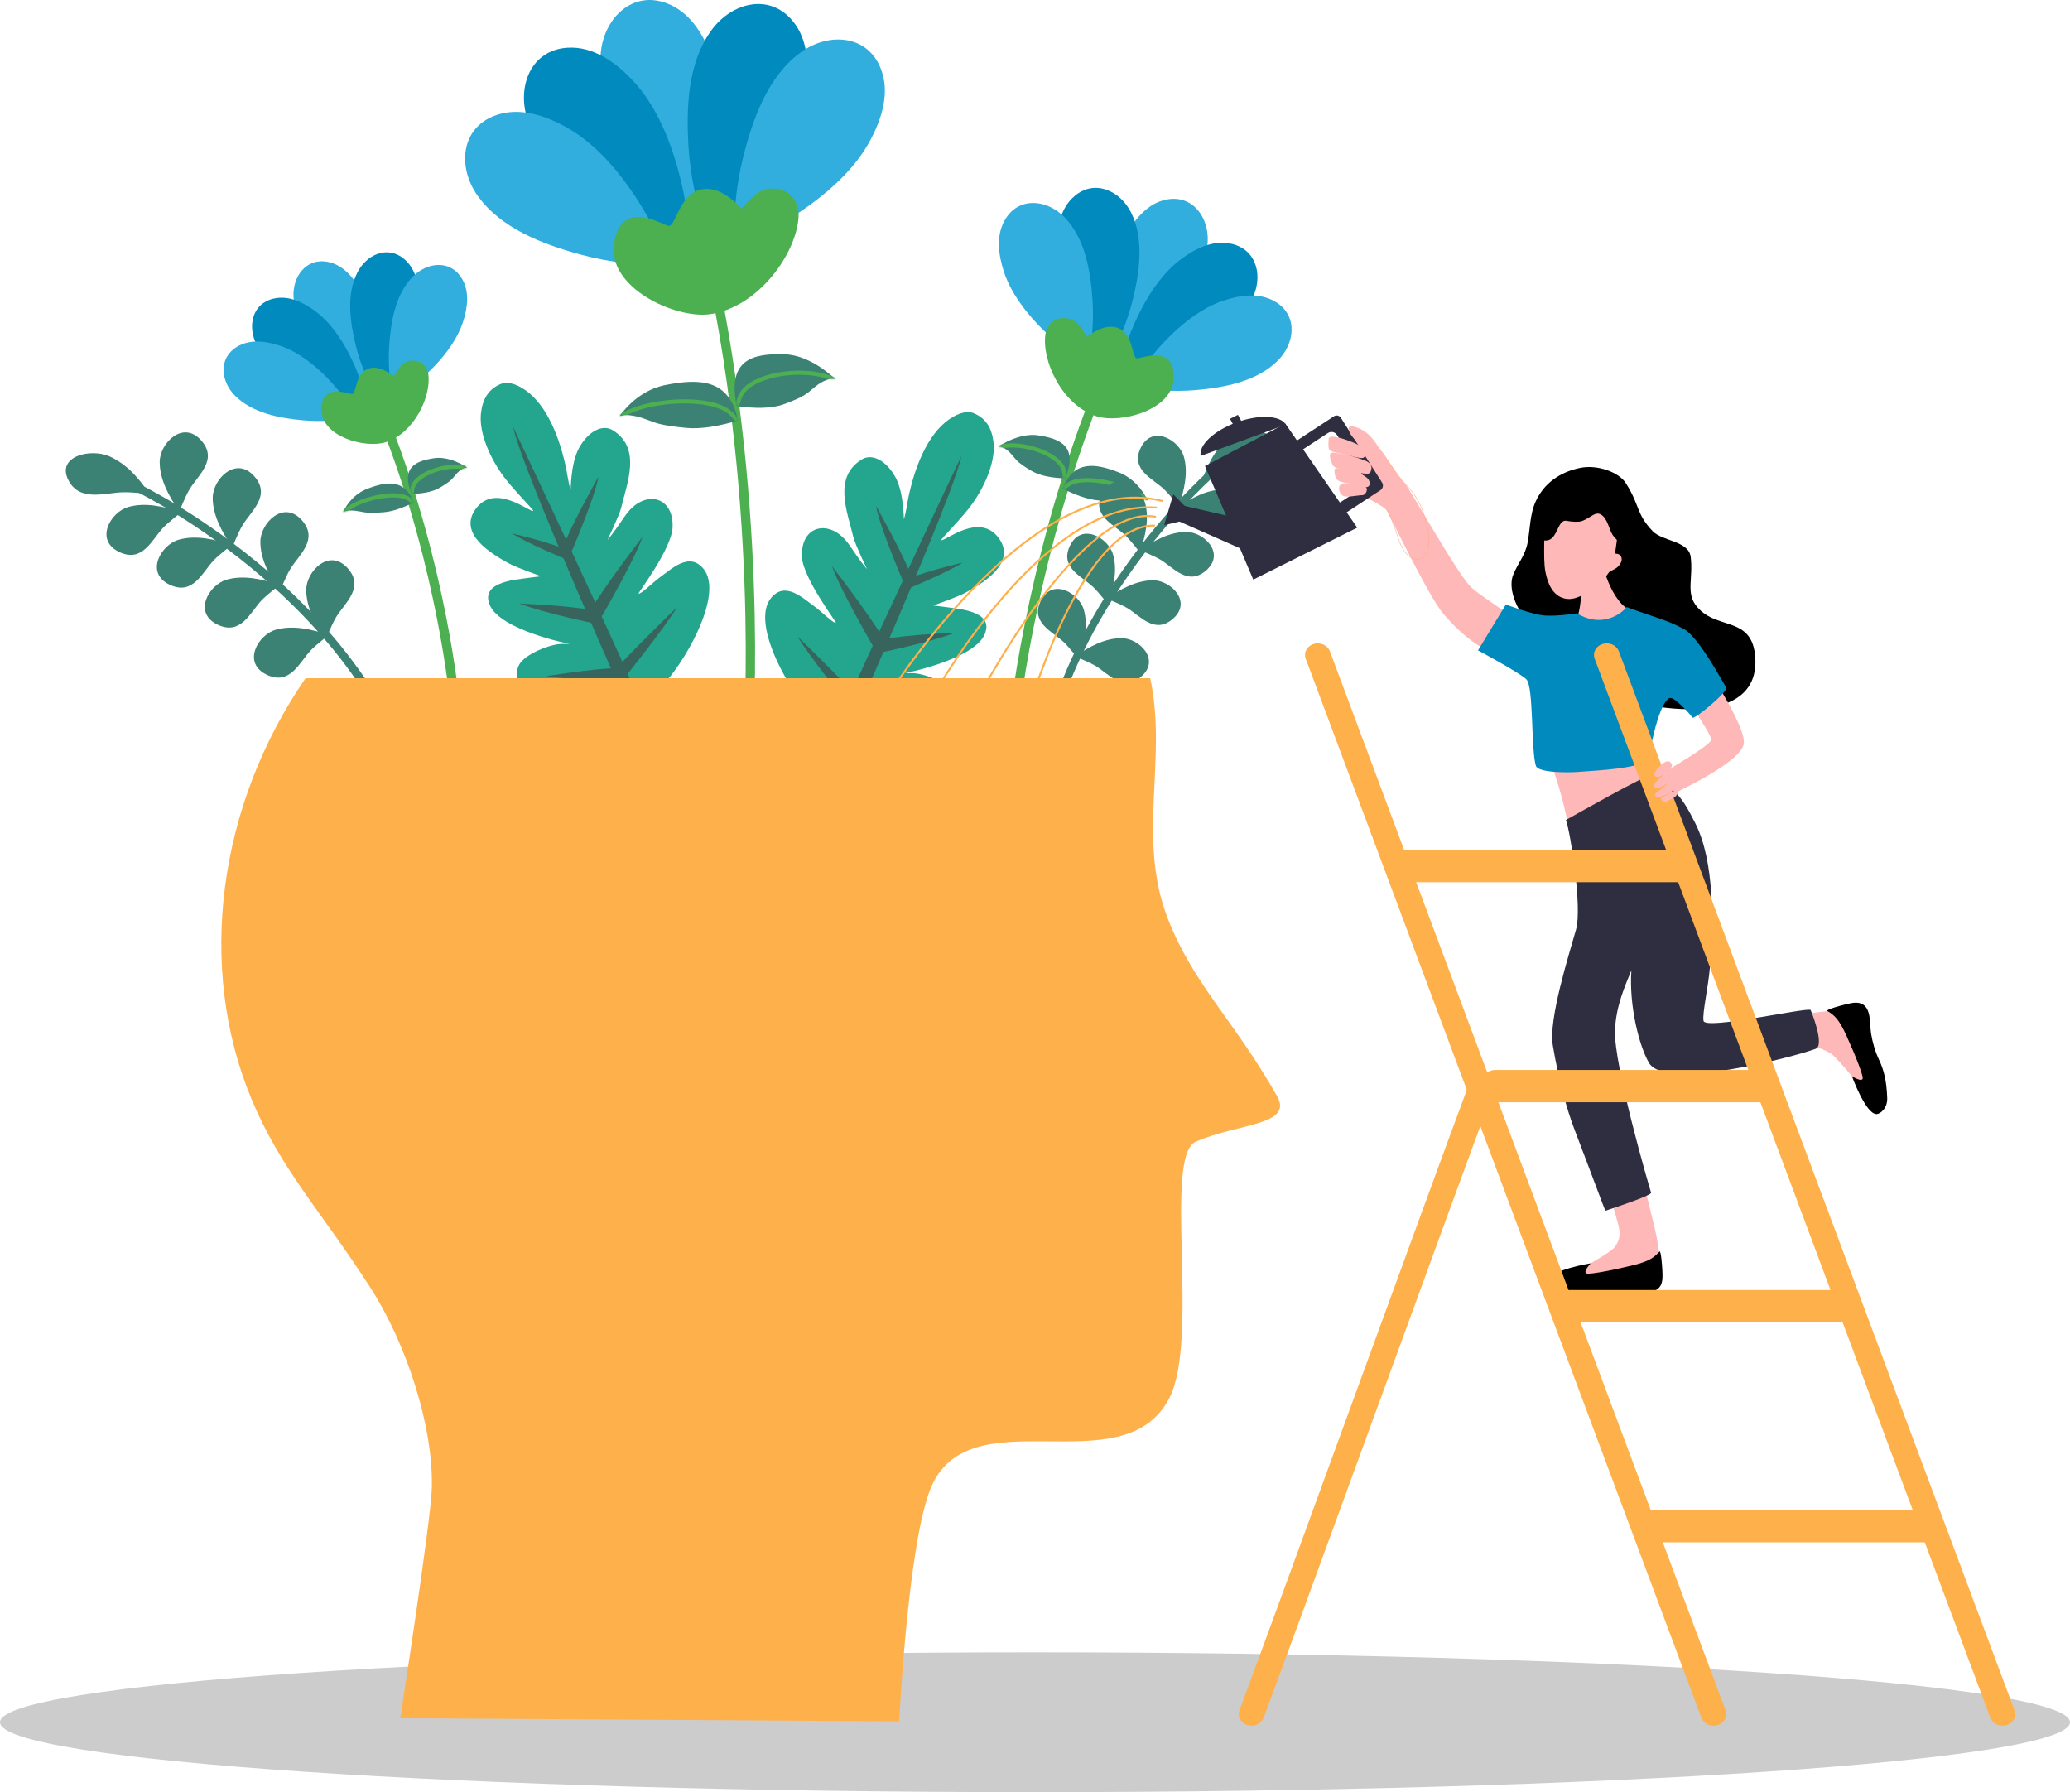 <svg width="1072" height="928" viewBox="0 0 1072 928" fill="none" xmlns="http://www.w3.org/2000/svg">
<g clip-path="url(#clip0_110_1198)">
<path fill-rule="evenodd" clip-rule="evenodd" d="M536.002 855.599C831.827 855.599 1072 871.818 1072 891.799C1072 911.78 831.83 928 536.002 928C240.173 928 0 911.78 0 891.799C0 871.818 240.173 855.599 536.002 855.599Z" fill="#CCCCCC"/>
<path d="M386.994 390.556C386.994 390.556 396.258 278.472 370.572 149.266" stroke="#4CAF50" stroke-width="4.83" stroke-linecap="round" stroke-linejoin="round"/>
<path fill-rule="evenodd" clip-rule="evenodd" d="M361.626 120.838C350.088 109.93 339.379 98.441 330.694 85.106C319.602 68.068 308.688 47.258 311.246 26.25C313.318 9.213 327.483 -4.931 345.174 1.647C357.979 6.409 365.085 19.117 369.263 31.39C378.355 58.085 371.32 94.361 361.626 120.838Z" fill="#31AEDE"/>
<path fill-rule="evenodd" clip-rule="evenodd" d="M357.702 126.725C342.698 121.492 328.218 115.391 314.825 106.773C297.712 95.767 279.22 81.244 272.937 61.032C267.838 44.64 274.954 25.945 293.795 24.714C307.429 23.824 319.127 32.511 327.974 41.996C347.221 62.633 355.685 98.603 357.702 126.722V126.725Z" fill="#018ABE"/>
<path fill-rule="evenodd" clip-rule="evenodd" d="M347.735 137.952C331.85 137.487 316.198 136.038 300.823 131.867C281.183 126.537 259.157 118.269 247.049 100.9C237.228 86.811 238.354 66.847 255.942 59.989C268.671 55.029 282.448 59.781 293.756 66.155C318.349 80.022 337.303 111.756 347.739 137.952H347.735Z" fill="#31AEDE"/>
<path fill-rule="evenodd" clip-rule="evenodd" d="M365.886 122.456C361.22 107.289 357.559 92.028 356.576 76.153C355.317 55.87 356.078 32.393 368.661 15.362C378.866 1.55 398.168 -3.804 410.325 10.616C419.123 21.053 419.045 35.606 416.634 48.343C411.389 76.049 387.378 104.171 365.889 122.456H365.886Z" fill="#018ABE"/>
<path fill-rule="evenodd" clip-rule="evenodd" d="M379.738 128.264C379.878 112.399 381.01 96.748 384.876 81.318C389.815 61.603 397.647 39.455 414.796 27.014C428.703 16.924 448.725 17.642 455.948 35.057C461.177 47.661 456.697 61.509 450.543 72.924C437.157 97.755 405.76 117.317 379.738 128.264Z" fill="#31AEDE"/>
<path fill-rule="evenodd" clip-rule="evenodd" d="M413.595 111.655C412.921 130.795 392.727 159.411 367.392 162.724C349.417 165.073 314.07 148.717 318.059 125.669C322.218 101.637 344.159 117.473 346.574 116.954C350.517 116.106 352.33 97.947 365.869 97.804C371.635 97.746 376.656 101.104 380.798 104.785C381.108 105.061 384.16 108.046 384.16 108.046C384.16 108.046 390.3 100.929 393.375 99.305C397.992 96.865 403.436 97.193 407.52 99.604C411.431 101.913 413.754 107.16 413.595 111.655Z" fill="#4CAF50"/>
<path fill-rule="evenodd" clip-rule="evenodd" d="M382.188 217.752C377.847 196.218 362.391 195.812 344.342 199.418C337.726 200.737 329.426 204.846 322.667 213.159C322.498 213.367 320.988 215.118 321.001 215.352C321.008 215.488 323.389 214.864 323.604 214.871C330.027 215.017 333.714 216.924 338.999 218.756C343.515 220.318 350.257 221.056 355.259 221.563C363.279 222.371 373.064 220.471 382.188 217.755V217.752Z" fill="#3B8275"/>
<mask id="mask0_110_1198" style="mask-type:luminance" maskUnits="userSpaceOnUse" x="321" y="197" width="62" height="25">
<path d="M382.188 217.752C377.847 196.218 362.391 195.812 344.342 199.418C337.726 200.737 329.426 204.846 322.667 213.159C322.498 213.367 320.988 215.118 321.001 215.352C321.008 215.488 323.389 214.864 323.604 214.871C330.027 215.017 333.714 216.924 338.999 218.756C343.515 220.318 350.257 221.056 355.259 221.563C363.279 222.371 373.064 220.471 382.188 217.755V217.752Z" fill="white"/>
</mask>
<g mask="url(#mask0_110_1198)">
<path d="M385.061 222.531C382.618 218.681 380.135 214.981 376.637 212.594C367.126 206.1 343.6 206.659 329.484 211.73C323.415 213.909 317.503 217.297 311.249 221.082" stroke="#4CAF50" stroke-width="2.12" stroke-linecap="round" stroke-linejoin="round"/>
</g>
<path fill-rule="evenodd" clip-rule="evenodd" d="M381.521 210.307C376.549 186.294 389.49 182.945 406.238 183.426C412.375 183.601 421.063 186.46 430.132 194.143C430.359 194.334 432.341 195.936 432.422 196.189C432.471 196.339 430.203 196.114 430.024 196.16C424.639 197.528 422.28 200.279 418.535 203.245C415.336 205.779 409.915 207.845 405.877 209.332C399.401 211.717 390.346 211.515 381.521 210.307Z" fill="#3B8275"/>
<mask id="mask1_110_1198" style="mask-type:luminance" maskUnits="userSpaceOnUse" x="380" y="183" width="53" height="29">
<path d="M381.521 210.307C376.549 186.294 389.49 182.945 406.238 183.426C412.375 183.601 421.063 186.46 430.132 194.143C430.359 194.334 432.341 195.936 432.422 196.189C432.471 196.339 430.203 196.114 430.024 196.16C424.639 197.528 422.28 200.279 418.535 203.245C415.336 205.779 409.915 207.845 405.877 209.332C399.401 211.717 390.346 211.515 381.521 210.307Z" fill="white"/>
</mask>
<g mask="url(#mask1_110_1198)">
<path d="M381.007 215.992C381.534 211.386 382.149 206.932 384.157 203.7C389.61 194.916 409.778 191.083 423.783 193.883C429.806 195.088 436.177 197.622 442.998 200.52" stroke="#4CAF50" stroke-width="2.12" stroke-linecap="round" stroke-linejoin="round"/>
</g>
<path d="M524.759 375.864C524.759 375.864 532.458 294.594 567.321 205.535" stroke="#4CAF50" stroke-width="4.83" stroke-linecap="round" stroke-linejoin="round"/>
<path fill-rule="evenodd" clip-rule="evenodd" d="M577.346 186.359C586.984 180.035 596.105 173.187 604.015 164.764C614.119 154.002 624.574 140.521 625.433 125.185C626.129 112.747 617.815 100.835 604.331 103.284C594.573 105.058 587.873 113.231 583.317 121.469C573.409 139.387 573.803 166.206 577.349 186.359H577.346Z" fill="#31AEDE"/>
<path fill-rule="evenodd" clip-rule="evenodd" d="M579.399 191.066C590.788 189.238 601.917 186.72 612.586 182.27C626.22 176.585 641.289 168.558 648.363 154.918C654.1 143.854 651.403 129.59 638.097 126.312C628.469 123.941 619 128.657 611.467 134.31C595.077 146.605 584.437 171.231 579.399 191.066Z" fill="#018ABE"/>
<path fill-rule="evenodd" clip-rule="evenodd" d="M585.084 200.357C596.496 202.049 607.865 203.004 619.384 201.981C634.101 200.672 650.895 197.57 661.766 186.7C670.584 177.884 672.329 163.474 660.637 156.334C652.177 151.169 641.722 152.809 632.829 155.925C613.484 162.701 595.887 182.968 585.084 200.357Z" fill="#31AEDE"/>
<path fill-rule="evenodd" clip-rule="evenodd" d="M574.095 186.973C579.367 176.731 583.932 166.29 586.662 155.074C590.154 140.742 592.607 123.869 585.793 110.096C580.265 98.928 567.158 92.642 556.628 101.4C549.008 107.737 547.205 118.145 547.303 127.556C547.511 148.025 561.076 171.173 574.095 186.977V186.973Z" fill="#018ABE"/>
<path fill-rule="evenodd" clip-rule="evenodd" d="M563.455 189.361C565.382 178.008 566.572 166.677 565.782 155.158C564.77 140.443 562.004 123.619 551.341 112.545C542.692 103.567 528.293 101.53 520.907 113.052C515.56 121.391 516.992 131.857 519.931 140.797C526.324 160.245 546.261 178.222 563.455 189.358V189.361Z" fill="#31AEDE"/>
<path fill-rule="evenodd" clip-rule="evenodd" d="M541.384 173.181C539.418 186.944 550.195 209.963 567.874 215.553C580.418 219.519 607.767 212.334 607.862 195.358C607.959 177.654 590.258 186.178 588.598 185.499C585.888 184.391 586.913 171.183 577.258 169.36C573.145 168.584 569.127 170.345 565.697 172.446C565.44 172.602 562.879 174.35 562.879 174.35C562.879 174.35 559.401 168.483 557.409 166.931C554.422 164.598 550.491 164.14 547.264 165.342C544.172 166.492 541.842 169.948 541.384 173.181Z" fill="#4CAF50"/>
<path fill-rule="evenodd" clip-rule="evenodd" d="M550.27 252.994C556.124 238.159 567.217 239.838 579.656 244.711C584.215 246.498 589.623 250.487 593.391 257.289C593.486 257.458 594.341 258.903 594.302 259.066C594.28 259.163 592.659 258.413 592.503 258.39C587.895 257.679 585.016 258.572 581.007 259.206C577.58 259.748 572.667 259.417 569.029 259.141C563.195 258.699 556.446 256.093 550.273 252.991L550.27 252.994Z" fill="#3B8275"/>
<mask id="mask2_110_1198" style="mask-type:luminance" maskUnits="userSpaceOnUse" x="550" y="241" width="45" height="19">
<path d="M550.27 252.994C556.124 238.159 567.217 239.838 579.656 244.711C584.215 246.498 589.623 250.487 593.391 257.289C593.486 257.458 594.341 258.903 594.302 259.066C594.28 259.163 592.659 258.413 592.503 258.39C587.895 257.679 585.016 258.572 581.007 259.206C577.58 259.748 572.667 259.417 569.029 259.141C563.195 258.699 556.446 256.093 550.273 252.991L550.27 252.994Z" fill="white"/>
</mask>
<g mask="url(#mask2_110_1198)">
<path d="M547.608 256.042C549.847 253.602 552.092 251.273 554.897 250.012C562.521 246.585 579.263 249.98 588.702 255.398C592.76 257.731 596.554 260.904 600.537 264.403" stroke="#4CAF50" stroke-width="2.12" stroke-linecap="round" stroke-linejoin="round"/>
</g>
<path fill-rule="evenodd" clip-rule="evenodd" d="M551.699 247.758C558.32 231.233 549.502 227.192 537.473 225.402C533.063 224.746 526.49 225.682 519.029 230.018C518.844 230.125 517.22 231.019 517.129 231.188C517.077 231.288 518.723 231.418 518.847 231.474C522.521 233.137 523.855 235.404 526.152 238C528.114 240.218 531.723 242.385 534.417 243.961C538.738 246.488 545.236 247.498 551.699 247.758Z" fill="#3B8275"/>
<mask id="mask3_110_1198" style="mask-type:luminance" maskUnits="userSpaceOnUse" x="517" y="225" width="37" height="23">
<path d="M551.699 247.758C558.32 231.233 549.502 227.192 537.473 225.402C533.063 224.746 526.49 225.682 519.029 230.018C518.844 230.125 517.22 231.019 517.129 231.188C517.077 231.288 518.723 231.418 518.847 231.474C522.521 233.137 523.855 235.404 526.152 238C528.114 240.218 531.723 242.385 534.417 243.961C538.738 246.488 545.236 247.498 551.699 247.758Z" fill="white"/>
</mask>
<g mask="url(#mask3_110_1198)">
<path d="M551.341 251.887C551.552 248.528 551.682 245.267 550.661 242.704C547.885 235.732 533.965 230.424 523.601 230.645C519.143 230.74 514.265 231.74 509.023 232.942" stroke="#4CAF50" stroke-width="2.12" stroke-linecap="round" stroke-linejoin="round"/>
</g>
<path d="M235.318 362.392C235.318 362.392 229.048 294.789 200.198 220.663" stroke="#4CAF50" stroke-width="4.83" stroke-linecap="round" stroke-linejoin="round"/>
<path fill-rule="evenodd" clip-rule="evenodd" d="M191.895 204.704C183.887 199.428 176.315 193.717 169.752 186.701C161.366 177.735 152.691 166.505 152.005 153.749C151.448 143.402 158.379 133.511 169.589 135.57C177.701 137.061 183.262 143.87 187.036 150.731C195.246 165.651 194.875 187.951 191.895 204.707V204.704Z" fill="#31AEDE"/>
<path fill-rule="evenodd" clip-rule="evenodd" d="M190.18 208.614C180.711 207.075 171.46 204.963 162.593 201.244C151.263 196.491 138.745 189.793 132.884 178.437C128.13 169.227 130.398 157.367 141.468 154.661C149.479 152.702 157.347 156.643 163.605 161.356C177.216 171.608 186.028 192.109 190.183 208.611L190.18 208.614Z" fill="#018ABE"/>
<path fill-rule="evenodd" clip-rule="evenodd" d="M185.435 216.33C175.944 217.717 166.484 218.496 156.905 217.626C144.667 216.515 130.704 213.906 121.681 204.846C114.363 197.502 112.934 185.512 122.667 179.593C129.712 175.308 138.403 176.692 145.796 179.297C161.874 184.966 176.477 201.848 185.432 216.33H185.435Z" fill="#31AEDE"/>
<path fill-rule="evenodd" clip-rule="evenodd" d="M194.595 205.217C190.225 196.69 186.447 188 184.196 178.664C181.316 166.739 179.302 152.703 184.993 141.258C189.607 131.978 200.521 126.774 209.264 134.073C215.59 139.355 217.073 148.015 216.979 155.841C216.771 172.862 205.454 192.093 194.598 205.217H194.595Z" fill="#018ABE"/>
<path fill-rule="evenodd" clip-rule="evenodd" d="M203.443 207.221C201.858 197.775 200.888 188.351 201.565 178.771C202.431 166.534 204.757 152.547 213.644 143.354C220.851 135.898 232.829 134.229 238.953 143.825C243.385 150.77 242.178 159.472 239.718 166.901C234.368 183.066 217.76 197.982 203.44 207.218L203.443 207.221Z" fill="#31AEDE"/>
<path fill-rule="evenodd" clip-rule="evenodd" d="M221.824 193.802C223.435 205.252 214.434 224.379 199.723 229.002C189.285 232.279 166.549 226.26 166.501 212.139C166.449 197.417 181.156 204.535 182.536 203.973C184.791 203.053 183.961 192.07 191.995 190.566C195.418 189.926 198.757 191.398 201.604 193.152C201.816 193.282 203.944 194.741 203.944 194.741C203.944 194.741 206.846 189.868 208.502 188.578C210.992 186.642 214.262 186.269 216.943 187.272C219.511 188.234 221.443 191.112 221.821 193.799L221.824 193.802Z" fill="#4CAF50"/>
<path fill-rule="evenodd" clip-rule="evenodd" d="M214.304 260.164C209.459 247.816 200.231 249.194 189.877 253.228C186.083 254.706 181.579 258.017 178.433 263.669C178.355 263.812 177.642 265.007 177.675 265.147C177.694 265.228 179.045 264.608 179.171 264.588C183.005 264.003 185.4 264.751 188.732 265.287C191.579 265.745 195.666 265.475 198.692 265.251C203.547 264.893 209.163 262.74 214.301 260.167L214.304 260.164Z" fill="#3B8275"/>
<mask id="mask4_110_1198" style="mask-type:luminance" maskUnits="userSpaceOnUse" x="177" y="250" width="38" height="16">
<path d="M214.304 260.164C209.459 247.816 200.231 249.194 189.877 253.228C186.083 254.706 181.579 258.017 178.433 263.669C178.355 263.812 177.642 265.007 177.675 265.147C177.694 265.228 179.045 264.608 179.171 264.588C183.005 264.003 185.4 264.751 188.732 265.287C191.579 265.745 195.666 265.475 198.692 265.251C203.547 264.893 209.163 262.74 214.301 260.167L214.304 260.164Z" fill="white"/>
</mask>
<g mask="url(#mask4_110_1198)">
<path d="M216.514 262.704C214.656 260.674 212.791 258.731 210.461 257.679C204.126 254.814 190.196 257.61 182.337 262.103C178.957 264.036 175.8 266.667 172.478 269.571" stroke="#4CAF50" stroke-width="2.12" stroke-linecap="round" stroke-linejoin="round"/>
</g>
<path fill-rule="evenodd" clip-rule="evenodd" d="M213.123 255.808C207.643 242.054 214.984 238.708 224.99 237.24C228.657 236.701 234.124 237.49 240.323 241.109C240.479 241.2 241.823 241.944 241.901 242.086C241.946 242.171 240.573 242.275 240.472 242.32C237.414 243.698 236.301 245.582 234.388 247.735C232.751 249.577 229.747 251.374 227.502 252.68C223.903 254.775 218.499 255.603 213.123 255.811V255.808Z" fill="#3B8275"/>
<mask id="mask5_110_1198" style="mask-type:luminance" maskUnits="userSpaceOnUse" x="211" y="237" width="31" height="19">
<path d="M213.123 255.808C207.643 242.054 214.984 238.708 224.99 237.24C228.657 236.701 234.124 237.49 240.323 241.109C240.479 241.2 241.823 241.944 241.901 242.086C241.946 242.171 240.573 242.275 240.472 242.32C237.414 243.698 236.301 245.582 234.388 247.735C232.751 249.577 229.747 251.374 227.502 252.68C223.903 254.775 218.499 255.603 213.123 255.811V255.808Z" fill="white"/>
</mask>
<g mask="url(#mask5_110_1198)">
<path d="M213.416 259.242C213.243 256.448 213.143 253.735 213.995 251.604C216.315 245.812 227.899 241.421 236.522 241.619C240.228 241.703 244.283 242.545 248.643 243.552" stroke="#4CAF50" stroke-width="2.12" stroke-linecap="round" stroke-linejoin="round"/>
</g>
<path fill-rule="evenodd" clip-rule="evenodd" d="M433.818 382.373C440.551 383.098 448.103 383.643 452.782 383.757C483.867 384.514 500.41 371.585 494.927 359.699C492.265 353.927 478.199 348.362 472.208 348.58C471.883 348.593 468.466 348.447 468.489 348.538C468.528 348.706 504.901 341.378 510.048 328.219C512.186 322.748 510.65 317.723 497.029 315.329C494.953 314.965 483.317 313.526 483.317 313.526C483.317 313.526 495.913 309.144 499.945 306.945C509.082 301.958 526.438 291.661 517.402 278.875C507.38 264.695 489.077 280.674 487.45 279.674C486.952 279.369 498.64 267.885 503.719 260.609C511.194 249.902 515.704 237.672 514.464 228.573C513.517 221.611 510.653 216.635 504.266 213.955C499.349 211.892 492.236 215.842 487.541 220.468C477.04 230.811 471.58 249.548 469.433 263.126C469.163 264.835 468.626 267.145 468.167 268.831C467.949 269.627 468.284 255.21 463.621 246.894C458.789 238.282 451.497 234.683 446.258 237.932C431.261 247.229 438.839 265.131 441.947 278.154C442.867 282.01 449.079 294.795 448.985 294.688C444.127 289.068 441.188 283.627 438.24 280.116C428.788 268.857 414.698 272.3 415.281 288.201C415.681 299.122 433.128 322.043 432.884 322.44C432.286 323.411 425.075 316.433 422.504 314.569C415.717 309.647 406.703 300.763 399.362 309.579C388.042 323.177 410.523 360.69 421.193 370.591C426.552 375.565 431.872 379.313 433.815 382.37L433.818 382.373Z" fill="#24A58E"/>
<path fill-rule="evenodd" clip-rule="evenodd" d="M470.604 304.703C470.604 304.703 489.516 296.91 498.61 291.336C498.61 291.336 482.907 294.877 471.466 299.22L470.601 304.703H470.604Z" fill="#37645C"/>
<path fill-rule="evenodd" clip-rule="evenodd" d="M468.515 302.985C468.515 302.985 455.398 272.56 453.706 262.042C453.706 262.042 467.965 287.262 472.117 298.759L468.512 302.985H468.515Z" fill="#37645C"/>
<path fill-rule="evenodd" clip-rule="evenodd" d="M454.601 338.201C454.601 338.201 481.466 332.721 494.501 327.673C494.501 327.673 472.384 328.345 456.156 331.165L454.601 338.201Z" fill="#37645C"/>
<path fill-rule="evenodd" clip-rule="evenodd" d="M453.482 336.928C453.482 336.928 435.491 306.272 430.838 293.109C430.838 293.109 449.392 317.037 457.816 331.165L453.482 336.928Z" fill="#37645C"/>
<path fill-rule="evenodd" clip-rule="evenodd" d="M439.727 367.333C439.727 367.333 467.223 367.502 480.639 365.28C480.639 365.28 458.115 361.447 441.52 360.875L439.727 367.333Z" fill="#37645C"/>
<path fill-rule="evenodd" clip-rule="evenodd" d="M441.029 367.17C441.029 367.17 420.041 341.167 412.99 329.56C412.99 329.56 433.525 349.411 444.768 361.606L441.026 367.17H441.029Z" fill="#37645C"/>
<path fill-rule="evenodd" clip-rule="evenodd" d="M435.26 388.315C435.26 388.315 493.935 256.906 497.862 236.204C497.862 236.204 436.49 365.767 429.334 385.615L435.26 388.315Z" fill="#37645C"/>
<path fill-rule="evenodd" clip-rule="evenodd" d="M329.79 367.239C323.061 367.963 315.505 368.509 310.826 368.623C279.741 369.38 263.198 356.451 268.681 344.562C271.343 338.789 285.409 333.225 291.4 333.442C291.725 333.455 295.142 333.309 295.119 333.4C295.08 333.569 258.708 326.24 253.56 313.081C251.422 307.611 252.958 302.585 266.579 300.191C268.655 299.827 280.291 298.392 280.291 298.392C280.291 298.392 267.695 294.01 263.663 291.81C254.526 286.827 237.17 276.526 246.206 263.741C256.228 249.561 274.532 265.54 276.159 264.54C276.656 264.234 264.968 252.751 259.889 245.475C252.415 234.768 247.905 222.537 249.144 213.439C250.091 206.477 252.955 201.501 259.342 198.821C264.259 196.758 271.369 200.708 276.067 205.334C286.568 215.677 292.028 234.414 294.176 247.992C294.446 249.701 294.983 252.01 295.441 253.696C295.659 254.492 295.324 240.076 299.987 231.76C304.816 223.148 312.108 219.546 317.35 222.797C332.348 232.094 324.769 249.993 321.662 263.023C320.741 266.879 314.529 279.664 314.623 279.557C319.481 273.937 322.42 268.496 325.368 264.985C334.821 253.726 348.907 257.169 348.324 273.07C347.924 283.991 330.477 306.912 330.721 307.309C331.319 308.28 338.53 301.302 341.101 299.438C347.888 294.516 356.902 285.632 364.243 294.448C375.563 308.046 353.082 345.559 342.412 355.46C337.053 360.434 331.733 364.182 329.79 367.239Z" fill="#24A58E"/>
<path fill-rule="evenodd" clip-rule="evenodd" d="M293.001 289.569C293.001 289.569 274.089 281.776 264.991 276.202C264.991 276.202 280.694 279.742 292.135 284.086L293.001 289.569Z" fill="#37645C"/>
<path fill-rule="evenodd" clip-rule="evenodd" d="M295.09 287.85C295.09 287.85 308.207 257.426 309.899 246.907C309.899 246.907 295.64 272.128 291.488 283.624L295.093 287.85H295.09Z" fill="#37645C"/>
<path fill-rule="evenodd" clip-rule="evenodd" d="M309.004 323.067C309.004 323.067 282.139 317.587 269.104 312.539C269.104 312.539 291.221 313.208 307.448 316.031L309.004 323.067Z" fill="#37645C"/>
<path fill-rule="evenodd" clip-rule="evenodd" d="M310.126 321.793C310.126 321.793 328.117 291.138 332.77 277.975C332.77 277.975 314.216 301.903 305.792 316.031L310.126 321.793Z" fill="#37645C"/>
<path fill-rule="evenodd" clip-rule="evenodd" d="M323.881 352.199C323.881 352.199 296.385 352.368 282.969 350.146C282.969 350.146 305.493 346.312 322.088 345.741L323.881 352.199Z" fill="#37645C"/>
<path fill-rule="evenodd" clip-rule="evenodd" d="M322.576 352.04C322.576 352.04 343.564 326.036 350.615 314.429C350.615 314.429 330.08 334.28 318.837 346.478L322.579 352.043L322.576 352.04Z" fill="#37645C"/>
<path fill-rule="evenodd" clip-rule="evenodd" d="M328.348 373.18C328.348 373.18 269.673 241.771 265.746 221.072C265.746 221.072 327.118 350.636 334.274 370.484L328.348 373.184V373.18Z" fill="#37645C"/>
<path fill-rule="evenodd" clip-rule="evenodd" d="M170.327 328.816C170.327 328.816 163.976 333.562 160.858 336.827C155.122 342.833 150.306 355.119 138.205 349.408C125.208 343.278 133.59 328.683 142.867 326.062C151.601 323.593 161.311 325.763 170.327 328.816Z" fill="#3B8275"/>
<path fill-rule="evenodd" clip-rule="evenodd" d="M144.882 302.897C144.882 302.897 138.53 307.646 135.413 310.908C129.676 316.914 124.86 329.2 112.759 323.489C99.763 317.359 108.145 302.764 117.422 300.142C126.155 297.673 135.865 299.843 144.882 302.897Z" fill="#3B8275"/>
<path fill-rule="evenodd" clip-rule="evenodd" d="M120.057 282.221C120.057 282.221 113.706 286.97 110.588 290.231C104.852 296.238 100.036 308.523 87.934 302.812C74.938 296.683 83.32 282.087 92.597 279.466C101.331 276.997 111.041 279.167 120.057 282.221Z" fill="#3B8275"/>
<path fill-rule="evenodd" clip-rule="evenodd" d="M93.941 265.271C93.941 265.271 87.59 270.02 84.472 273.281C78.736 279.288 73.92 291.573 61.818 285.866C48.822 279.736 57.204 265.141 66.481 262.519C75.215 260.05 84.924 262.22 93.941 265.274V265.271Z" fill="#3B8275"/>
<path fill-rule="evenodd" clip-rule="evenodd" d="M168.792 331.029C168.792 331.029 171.694 323.574 174.027 319.653C178.326 312.431 189.005 304.314 180.125 294.305C170.588 283.556 158.629 295.757 158.6 305.418C158.574 314.514 163.344 323.229 168.792 331.032V331.029Z" fill="#3B8275"/>
<path fill-rule="evenodd" clip-rule="evenodd" d="M145.031 306.133C145.031 306.133 147.934 298.678 150.267 294.757C154.562 287.535 165.245 279.418 156.365 269.409C146.827 258.66 134.869 270.861 134.84 280.522C134.814 289.618 139.584 298.333 145.031 306.133Z" fill="#3B8275"/>
<path fill-rule="evenodd" clip-rule="evenodd" d="M120.36 283.361C120.36 283.361 123.259 275.906 125.595 271.985C129.894 264.763 140.573 256.646 131.693 246.637C122.156 235.888 110.198 248.089 110.169 257.75C110.143 266.846 114.913 275.561 120.36 283.361Z" fill="#3B8275"/>
<path fill-rule="evenodd" clip-rule="evenodd" d="M92.897 264.803C92.897 264.803 95.796 257.351 98.132 253.427C102.428 246.205 113.11 238.088 104.23 228.079C94.693 217.33 82.735 229.531 82.705 239.192C82.679 248.288 87.45 257.003 92.897 264.803Z" fill="#3B8275"/>
<path fill-rule="evenodd" clip-rule="evenodd" d="M77.418 255.765C77.418 255.765 68.6 254.778 63.579 254.905C54.334 255.135 41.175 260.063 35.373 248.544C29.142 236.174 46.984 232.032 56.648 236.291C65.746 240.3 72.198 247.966 77.418 255.769V255.765Z" fill="#3B8275"/>
<path fill-rule="evenodd" clip-rule="evenodd" d="M72.781 251C72.781 251 104.598 266.362 139.07 296.121C157.51 312.042 176.708 332.081 192.213 356.081C192.848 357.065 192.565 358.374 191.579 359.007C190.596 359.641 189.282 359.358 188.647 358.374C173.386 334.725 154.478 314.985 136.321 299.295C102.333 269.926 70.969 254.742 70.969 254.742C69.934 254.242 69.501 252.998 70.002 251.965C70.503 250.932 71.749 250.5 72.784 251H72.781Z" fill="#3B8275"/>
<path fill-rule="evenodd" clip-rule="evenodd" d="M556.645 339.913C556.645 339.913 563.608 342.596 567.262 344.756C573.991 348.732 581.492 358.63 590.99 350.383C601.191 341.524 589.874 330.444 580.805 330.431C572.267 330.418 564.031 334.855 556.645 339.916V339.913Z" fill="#3B8275"/>
<path fill-rule="evenodd" clip-rule="evenodd" d="M573.067 309.966C573.067 309.966 580.031 312.649 583.685 314.809C590.414 318.785 597.911 328.683 607.413 320.435C617.614 311.577 606.297 300.496 597.228 300.483C588.69 300.47 580.454 304.908 573.067 309.969V309.966Z" fill="#3B8275"/>
<path fill-rule="evenodd" clip-rule="evenodd" d="M590.261 284.927C590.261 284.927 597.224 287.61 600.879 289.77C607.608 293.746 615.108 303.644 624.606 295.396C634.807 286.538 623.49 275.457 614.421 275.444C605.883 275.431 597.647 279.869 590.261 284.93V284.927Z" fill="#3B8275"/>
<path fill-rule="evenodd" clip-rule="evenodd" d="M609.58 262.931C609.58 262.931 616.543 265.615 620.197 267.775C626.926 271.751 634.427 281.649 643.925 273.401C654.126 264.543 642.809 253.462 633.74 253.449C625.202 253.436 616.966 257.87 609.58 262.935V262.931Z" fill="#3B8275"/>
<path fill-rule="evenodd" clip-rule="evenodd" d="M558.603 341.524C558.603 341.524 554.074 335.515 550.957 332.555C545.223 327.111 533.48 322.479 538.963 311.155C544.852 298.996 558.795 306.997 561.288 315.738C563.634 323.966 561.542 333.072 558.603 341.524Z" fill="#3B8275"/>
<path fill-rule="evenodd" clip-rule="evenodd" d="M573.757 312.935C573.757 312.935 569.228 306.925 566.11 303.966C560.377 298.522 548.63 293.889 554.116 282.565C560.006 270.406 573.952 278.407 576.442 287.149C578.788 295.377 576.695 304.482 573.757 312.935Z" fill="#3B8275"/>
<path fill-rule="evenodd" clip-rule="evenodd" d="M590.277 286.035C590.277 286.035 585.748 280.025 582.631 277.069C576.897 271.625 565.154 266.992 570.637 255.668C576.526 243.509 590.469 251.51 592.962 260.252C595.308 268.48 593.216 277.585 590.277 286.038V286.035Z" fill="#3B8275"/>
<path fill-rule="evenodd" clip-rule="evenodd" d="M610.406 262.243C610.406 262.243 605.877 256.233 602.759 253.277C597.026 247.833 585.279 243.2 590.765 231.876C596.655 219.718 610.598 227.722 613.091 236.46C615.437 244.688 613.344 253.794 610.403 262.243H610.406Z" fill="#3B8275"/>
<path fill-rule="evenodd" clip-rule="evenodd" d="M622.114 250.117C622.114 250.117 629.845 246.979 634.423 245.812C642.851 243.668 656.026 244.779 658.337 232.874C660.819 220.088 643.606 220.881 635.943 227.192C628.729 233.137 624.844 241.723 622.111 250.117H622.114Z" fill="#3B8275"/>
<path fill-rule="evenodd" clip-rule="evenodd" d="M625.094 244.624C625.094 244.624 600.208 266.632 576.598 302.352C563.966 321.459 551.705 344.49 543.795 370.169C543.473 371.222 544.065 372.336 545.116 372.657C546.17 372.979 547.286 372.388 547.612 371.339C555.389 346.04 567.467 323.353 579.901 304.525C603.173 269.279 627.694 247.55 627.694 247.55C628.505 246.833 628.576 245.598 627.86 244.789C627.141 243.98 625.905 243.906 625.094 244.624Z" fill="#3B8275"/>
<path fill-rule="evenodd" clip-rule="evenodd" d="M158.239 351.192C112.759 417.252 101.897 500.665 130.096 568.752C145.344 605.57 166.439 627.305 191.748 666.631C210.533 695.818 224.557 738.892 223.627 770.792C223.129 787.853 207.282 889.711 207.282 889.711L465.664 891.322C465.664 891.322 470.07 801.854 481.518 771.815C500.814 721.179 581.313 770.428 605.499 724.112C621.456 693.557 602.327 598.664 619.27 591.193C640.996 581.613 670.031 582.87 661.353 567.557C639.184 528.426 618.206 509.991 604.835 475.808C588.504 434.063 604.751 392.876 595.659 351.188H158.239V351.192Z" fill="#FEB04B"/>
<path fill-rule="evenodd" clip-rule="evenodd" d="M803.482 330.207C789.796 326.088 779.669 307.474 783.662 297.583C786.06 291.645 790.004 287.454 791.182 280.681C792.412 273.639 792.334 266.369 795.152 259.976C799.531 250.045 808.161 244.387 818.255 242.304C827.457 240.407 838.361 244.646 841.836 249.987C849.271 261.412 847.205 266.076 855.958 275.113C861.008 280.327 874.544 280.087 875.569 288.361C876.894 299.051 873.259 306.487 878.01 313.114C888.003 327.053 907.66 317.96 909.033 340.751C911.451 380.896 842.708 366.619 821.596 354.447C811.197 348.45 810.816 339.426 803.478 330.204L803.482 330.207Z" fill="black"/>
<path fill-rule="evenodd" clip-rule="evenodd" d="M812.638 430.544C812.638 430.544 809.931 410.742 799.779 386.398L846.144 371.03C846.144 371.03 849.694 395.906 859.742 412.516L812.642 430.548L812.638 430.544Z" fill="#FFB8B8"/>
<path fill-rule="evenodd" clip-rule="evenodd" d="M863.953 346.605C868.775 354.81 886.438 380.19 886.233 383.007C886.024 385.843 862.863 399.203 862.863 399.203L866.097 411.184C866.097 411.184 901.142 395.253 903.042 385.362C904.852 375.948 879.513 338.867 878.856 338.679C876.445 337.98 866.244 345.861 863.953 346.608V346.605Z" fill="#FFB8B8"/>
<path fill-rule="evenodd" clip-rule="evenodd" d="M829.643 291.138C829.643 291.138 835.003 316.501 848.711 317.229C848.711 317.229 826.594 338.864 815.235 326.636C817.493 317.375 820.793 308.958 817.119 295.594L829.643 291.134V291.138Z" fill="#FFB8B8"/>
<path fill-rule="evenodd" clip-rule="evenodd" d="M771.531 337.538C775.397 339.377 791.306 325.945 786.184 321.865C777.34 314.822 765.404 307.724 761.464 303.673C754.152 296.15 729.813 252.654 727.561 250.396C723.978 246.8 718.255 237.282 715.03 233.215C711.545 228.823 705.408 225.487 697.052 226.679L700.192 254.304C700.192 254.304 713.364 259.527 717.864 263.744C718.434 264.276 739.867 309.027 747.452 317.83C755.847 327.575 763.644 333.783 771.528 337.538H771.531Z" fill="#FFB8B8"/>
<path d="M724.239 279.024C730.151 297.807 747.442 291.225 736.259 263.237C734.368 258.504 731.433 254.278 727.564 250.396C723.982 246.8 718.258 237.282 715.033 233.215C711.548 228.823 705.411 225.487 697.055 226.679L700.195 254.304C700.195 254.304 713.367 259.527 717.867 263.744C719.13 264.926 721.805 271.303 724.235 279.024H724.239Z" stroke="#FFAD87" stroke-width="0.24" stroke-linecap="round" stroke-linejoin="round"/>
<path fill-rule="evenodd" clip-rule="evenodd" d="M702.88 273.236L649.037 300.133L624.027 241.313L665.651 219.374L702.88 273.236Z" fill="#2F2E41"/>
<path fill-rule="evenodd" clip-rule="evenodd" d="M655.109 271.543L649.818 287.291L609.759 269.604L612.404 261.729L655.109 271.543Z" fill="#2F2E41"/>
<path fill-rule="evenodd" clip-rule="evenodd" d="M602.867 271.946L607.604 255.964L613.53 262.006L611.161 269.997L602.867 271.946Z" fill="#2F2E41"/>
<path fill-rule="evenodd" clip-rule="evenodd" d="M621.837 236.09C620.607 230.646 628.531 223.07 640.183 218.782C651.835 214.494 663.026 215.03 665.935 219.857L621.837 236.093V236.09Z" fill="#2F2E41"/>
<path fill-rule="evenodd" clip-rule="evenodd" d="M641.091 214.803L636.994 216.852L639.513 221.498L643.609 219.451L641.091 214.803Z" fill="#2F2E41"/>
<path fill-rule="evenodd" clip-rule="evenodd" d="M694.42 216.359C693.629 215.115 692.022 214.77 690.785 215.579C685.045 219.341 670.123 229.119 670.123 229.119L694.39 267.265C694.39 267.265 709.059 257.653 714.903 253.823C715.522 253.417 715.961 252.771 716.124 252.03C716.283 251.289 716.15 250.519 715.753 249.896C711.363 242.999 698.682 223.067 694.417 216.362L694.42 216.359ZM692.419 225.26C691.387 223.639 689.288 223.187 687.678 224.243C682.758 227.465 673.279 233.676 673.279 233.676L691.27 261.954C691.27 261.954 700.505 255.902 705.473 252.644C706.28 252.114 706.856 251.27 707.065 250.305C707.273 249.34 707.097 248.336 706.58 247.521C703.078 242.015 695.825 230.619 692.415 225.256L692.419 225.26Z" fill="#2F2E41"/>
<path fill-rule="evenodd" clip-rule="evenodd" d="M690.925 234.423C688.009 233.939 688.475 236.411 689.607 239.39C690.222 241.014 690.121 242.307 695.578 242.895C700.436 243.418 708.242 246.676 709.544 244.685C710.784 242.791 710.66 239.984 707.149 238.575C703.7 237.188 698.581 235.729 698.253 235.648C695.259 234.891 693.017 234.774 690.925 234.426V234.423Z" fill="#FFB8B8"/>
<path fill-rule="evenodd" clip-rule="evenodd" d="M708.298 252.101C706.859 252.787 701.975 250.821 699.177 250.393C695.526 249.837 692.991 249.295 692.262 248.21C691.452 246.998 690.629 244.178 691.446 242.619C691.833 241.878 700.098 243.223 703.378 244.704C704.862 245.374 707.92 246.952 708.799 248.46C709.739 250.068 709.547 251.51 708.301 252.101H708.298Z" fill="#FFB8B8"/>
<path fill-rule="evenodd" clip-rule="evenodd" d="M706.069 237.035C704.523 237.747 698.578 235.703 695.633 235.128C691.335 234.29 689.871 233.978 688.82 233.286C687.596 232.484 688.035 229.041 688.1 227.225C688.198 224.405 697.319 227.689 700.791 229.119C702.362 229.765 705.597 231.302 706.508 232.799C707.481 234.397 707.406 236.418 706.069 237.035Z" fill="#FFB8B8"/>
<path fill-rule="evenodd" clip-rule="evenodd" d="M705.649 256.405C703.257 256.412 697.745 257.676 695.783 256.867C693.421 255.895 692.119 251 695.513 250.315C696.697 250.074 699.603 250.357 701.829 250.756C703.15 250.994 705.05 251.341 706.355 251.702C709.329 252.517 707.295 256.402 705.652 256.405H705.649Z" fill="#FFB8B8"/>
<path fill-rule="evenodd" clip-rule="evenodd" d="M718.915 240.368C715.967 240.985 712.069 234.91 709.703 233.718C705.948 231.828 702.785 228.647 701.978 227.871C700.511 226.458 699.222 224.922 698.539 222.972C697.719 220.64 699.938 219.854 704.725 222.238C711.119 225.422 714.662 232.507 718.918 240.368H718.915Z" fill="#FFB8B8"/>
<path d="M530.294 374.938C530.294 374.938 558.519 271.689 597.693 272.167M507.979 358.874C507.979 358.874 559.964 260.342 598.256 267.583M482.523 361.7C482.523 361.7 539.184 258.302 598.728 262.831M457.517 363.896C457.517 363.896 532.504 242.034 601.78 259.374" stroke="#FEB04B" stroke-linecap="round" stroke-linejoin="round"/>
<path fill-rule="evenodd" clip-rule="evenodd" d="M765.42 336.778L779.852 313.019C779.852 313.019 793.385 318.174 799.675 318.704C806.319 319.263 816.69 317.567 816.69 317.567C816.69 317.567 822.394 321.621 829.627 320.929C838.013 320.127 842.477 314.299 842.477 314.299C841.725 314.247 853.882 318.424 858.216 319.86C863.052 321.465 867.519 323.307 872.023 325.701C879.735 329.804 892.545 353.878 893.899 355.931C895.295 358.049 877.385 372.706 876.562 371.575C876.123 370.971 866.803 359.884 864.314 361.56C857.923 365.868 853.736 393.713 853.596 393.795C846.47 398.021 828.947 398.869 816.742 399.743C812.271 400.061 796.531 400.269 795.389 396.533C792.828 388.149 794.283 355.781 790.518 351.822C787.43 348.57 765.417 336.772 765.417 336.772L765.42 336.778Z" fill="#018ABE"/>
<path fill-rule="evenodd" clip-rule="evenodd" d="M818.811 656.921C823.253 654.514 833.874 648.365 835.566 646.478C840.801 640.637 838.341 635.547 836.786 629.514C834.589 621.003 831.023 615.299 829.162 611.596C827.167 607.63 848.819 603.663 850.264 609.163C851.956 615.601 856.069 632.142 857.042 636.362C858.512 642.752 859.563 649.161 859.401 653.501C859.225 658.162 826.744 664.753 822.218 664.201C818.655 663.769 814.587 661.261 818.814 656.921H818.811Z" fill="#FFB8B8"/>
<path fill-rule="evenodd" clip-rule="evenodd" d="M962.736 561.667C959.531 557.76 950.462 546.92 948.289 545.617C941.566 541.582 933.978 539.786 926.393 541.943C917.949 544.344 910.803 544.529 910.501 544.175C907.631 540.79 905.06 529.638 905.076 529.628C908.841 527.371 930.642 525.389 934.944 524.947C942.884 524.132 950.583 522.569 953.13 523.836C957.302 525.912 968.902 552.383 969.224 556.934C969.478 560.521 967.793 564.994 962.736 561.667Z" fill="#FFB8B8"/>
<path fill-rule="evenodd" clip-rule="evenodd" d="M855.773 401.094C853.085 400.639 812.599 423.729 810.963 424.603C813.462 431.74 819.374 470.068 816.214 481.259C812.417 494.711 801.913 527.793 804.142 541.176C806.99 558.286 811.194 574.002 815.622 585.504C821.841 601.649 831.241 626.971 831.365 626.932C834.427 625.944 855.519 619.022 855.063 617.57C853.212 611.671 835.92 551.601 836.36 533.994C836.685 521.072 841.823 509.952 844.852 502.471C844.852 502.504 844.849 502.539 844.846 502.572C843.58 520.9 848.91 541.729 853.999 550.418C862.414 564.783 928.404 547.498 940.29 543.09C945.23 541.258 937.765 523.031 937.664 522.972C935.27 521.582 883.249 533.439 882.224 528.641C881.462 525.077 884.759 510.524 885.471 501.38C887.212 478.979 888.27 446.491 877.802 425.984C874.662 419.831 871.44 413.513 866.328 409.03C861.63 404.911 856.482 401.217 855.766 401.094H855.773Z" fill="#2F2E41"/>
<path fill-rule="evenodd" clip-rule="evenodd" d="M849.278 654.196C846.317 655.17 828.527 659.348 822.504 659.53C818.632 659.647 823.783 654.157 823.783 654.157C823.783 654.157 803.319 657.399 802.174 662.892C801.809 664.646 803.823 669.103 809.225 669.964C817.939 671.354 823.842 671.016 829.266 669.622C833.981 668.408 838.836 667.963 843.697 668.112C848.442 668.258 857.348 671.136 860.107 665.425C861.239 663.083 860.989 660.189 860.885 657.668C860.826 656.252 860.221 647.078 859.358 648.076C856.293 651.62 853.391 652.841 849.281 654.196H849.278Z" fill="black"/>
<path fill-rule="evenodd" clip-rule="evenodd" d="M954.263 532.233C955.782 534.959 963.263 551.652 964.588 557.539C965.44 561.323 959.079 557.305 959.079 557.305C959.079 557.305 966.153 576.808 971.756 576.886C973.546 576.912 977.529 574.08 977.346 568.609C977.05 559.78 975.596 554.04 973.198 548.972C971.112 544.568 969.748 539.88 968.967 535.072C968.206 530.382 969.335 521.078 963.211 519.454C960.699 518.788 957.911 519.584 955.457 520.165C954.081 520.493 945.204 522.832 946.346 523.492C950.404 525.831 952.154 528.452 954.263 532.233Z" fill="black"/>
<path fill-rule="evenodd" clip-rule="evenodd" d="M825.13 305.009C820.513 307.549 815.674 311.216 810.224 309.894C804.188 308.429 801.585 302.436 800.365 296.248C799.558 292.151 799.665 286.648 799.707 281.431C799.776 272.518 801.464 264.328 806.707 259.907C808.887 258.069 818.915 254.616 821.642 254.729C827.987 254.996 834.274 258.215 838.117 263.659C840.151 266.541 836.893 269.221 837.798 272.661C838.293 274.538 836.347 286.704 836.347 286.704C836.347 286.704 838.836 286.45 839.614 288.37C840.424 290.371 838.849 292.869 837.128 294.071C835.543 295.176 834.154 295.565 833.552 296.04C832.735 296.683 829.618 302.537 825.127 305.005L825.13 305.009Z" fill="#FFB8B8"/>
<path fill-rule="evenodd" clip-rule="evenodd" d="M798.266 279.521C807.074 282.312 805.828 268.662 811.317 269.691C813.397 270.081 817.428 270.549 819.488 269.73C823.985 267.94 826.159 264.747 829.045 266.404C832.588 268.441 833.333 274.421 835.211 277.095C837.401 280.21 841.162 282.705 841.25 280.762C841.39 277.722 845.51 266.459 840.167 258.117C834.004 248.489 815.32 250.194 806.179 259.777C800.989 265.218 796.017 271.65 798.256 279.524L798.266 279.521Z" fill="black"/>
<path fill-rule="evenodd" clip-rule="evenodd" d="M838.348 337.197C837.788 335.696 836.591 334.459 835.019 333.757C833.447 333.055 831.632 332.945 829.969 333.448C828.306 333.955 826.936 335.034 826.155 336.453C825.378 337.873 825.254 339.51 825.814 341.011C846.359 395.994 1010.22 834.549 1030.76 889.532C1031.32 891.033 1032.52 892.27 1034.09 892.972C1035.66 893.674 1037.48 893.787 1039.14 893.28C1040.8 892.774 1042.17 891.695 1042.96 890.276C1043.73 888.856 1043.86 887.219 1043.3 885.718C1022.75 830.735 858.89 392.18 838.348 337.197Z" fill="#FEB04B"/>
<path fill-rule="evenodd" clip-rule="evenodd" d="M688.712 337.197C688.152 335.696 686.955 334.459 685.383 333.757C683.812 333.055 681.996 332.945 680.333 333.448C678.67 333.955 677.3 335.034 676.52 336.453C675.739 337.873 675.618 339.51 676.178 341.011C696.723 395.994 860.585 834.549 881.127 889.532C881.687 891.033 882.884 892.27 884.456 892.972C886.028 893.674 887.843 893.787 889.506 893.28C891.169 892.774 892.539 891.695 893.32 890.276C894.101 888.856 894.221 887.219 893.661 885.718C873.119 830.735 709.254 392.18 688.712 337.197Z" fill="#FEB04B"/>
<path fill-rule="evenodd" clip-rule="evenodd" d="M760.387 562.32C760.946 560.819 762.144 559.582 763.715 558.88C765.287 558.178 767.103 558.068 768.765 558.572C770.428 559.078 771.798 560.157 772.579 561.576C773.36 562.993 773.48 564.633 772.921 566.134C752.375 621.117 674.935 834.529 654.39 889.512C653.83 891.013 652.632 892.251 651.061 892.953C649.489 893.654 647.673 893.768 646.011 893.261C644.348 892.754 642.978 891.676 642.197 890.256C641.419 888.84 641.296 887.2 641.855 885.699C662.401 830.716 739.841 617.303 760.387 562.32Z" fill="#FEB04B"/>
<path fill-rule="evenodd" clip-rule="evenodd" d="M868.512 456.811C872.648 456.811 876.002 453.069 876.002 448.45C876.002 443.834 872.648 440.088 868.512 440.088H726.246C722.111 440.088 718.756 443.831 718.756 448.45C718.756 453.066 722.111 456.811 726.246 456.811H868.512Z" fill="#FEB04B"/>
<path fill-rule="evenodd" clip-rule="evenodd" d="M913.374 570.763C917.422 570.763 920.702 567.021 920.702 562.402C920.702 557.782 917.422 554.04 913.374 554.04H774.213C770.165 554.04 766.885 557.782 766.885 562.402C766.885 567.021 770.165 570.763 774.213 570.763H913.374Z" fill="#FEB04B"/>
<path fill-rule="evenodd" clip-rule="evenodd" d="M954.529 684.715C958.646 684.715 961.981 680.973 961.981 676.354C961.981 671.734 958.646 667.992 954.529 667.992H813.016C808.9 667.992 805.564 671.734 805.564 676.354C805.564 680.973 808.9 684.715 813.016 684.715H954.529Z" fill="#FEB04B"/>
<path fill-rule="evenodd" clip-rule="evenodd" d="M997.176 798.663C1001.31 798.663 1004.66 794.921 1004.66 790.302C1004.66 785.683 1001.31 781.94 997.176 781.94H854.953C850.817 781.94 847.465 785.683 847.465 790.302C847.465 794.921 850.817 798.663 854.953 798.663H997.176Z" fill="#FEB04B"/>
<path fill-rule="evenodd" clip-rule="evenodd" d="M862.834 400.344C863.956 399.733 865.857 398.746 867.35 400.454C869.156 402.514 860.234 408.728 857.592 407.893C856.407 407.52 856.401 406.808 856.97 405.882C858.102 404.044 859.684 402.715 859.837 402.598C861.138 401.608 861.734 400.945 862.834 400.347V400.344Z" fill="#FFB8B8"/>
<path fill-rule="evenodd" clip-rule="evenodd" d="M861.867 394.831C863.025 394.165 864.415 393.502 865.677 395.464C867.204 397.832 859.742 403.306 857.52 402.124C856.524 401.594 856.514 400.85 856.989 399.944C857.933 398.148 859.251 396.936 859.381 396.835C860.481 395.971 860.956 395.354 861.867 394.831Z" fill="#FFB8B8"/>
<path fill-rule="evenodd" clip-rule="evenodd" d="M858.402 412.837C859.463 412.85 862.004 411.817 863.725 411.018C865.97 409.975 868.515 408.156 868.938 405.996C869.084 405.246 868.954 404.401 868.095 404.183C865.652 403.563 861.838 407.377 860.172 408.767C859.521 409.309 857.624 410.044 857.354 410.937C857.064 411.892 857.481 412.824 858.402 412.837Z" fill="#FFB8B8"/>
<path fill-rule="evenodd" clip-rule="evenodd" d="M862.889 415.121C864.952 414.107 867.126 413.133 868.021 412.097C870.171 409.615 868.6 407.909 863.507 411.343C862.726 411.869 861.542 412.412 860.81 412.987C859.141 414.296 862.163 415.628 862.892 415.121H862.889Z" fill="#FFB8B8"/>
</g>
<defs>
<clipPath id="clip0_110_1198">
<rect width="1072" height="928" fill="white"/>
</clipPath>
</defs>
</svg>
